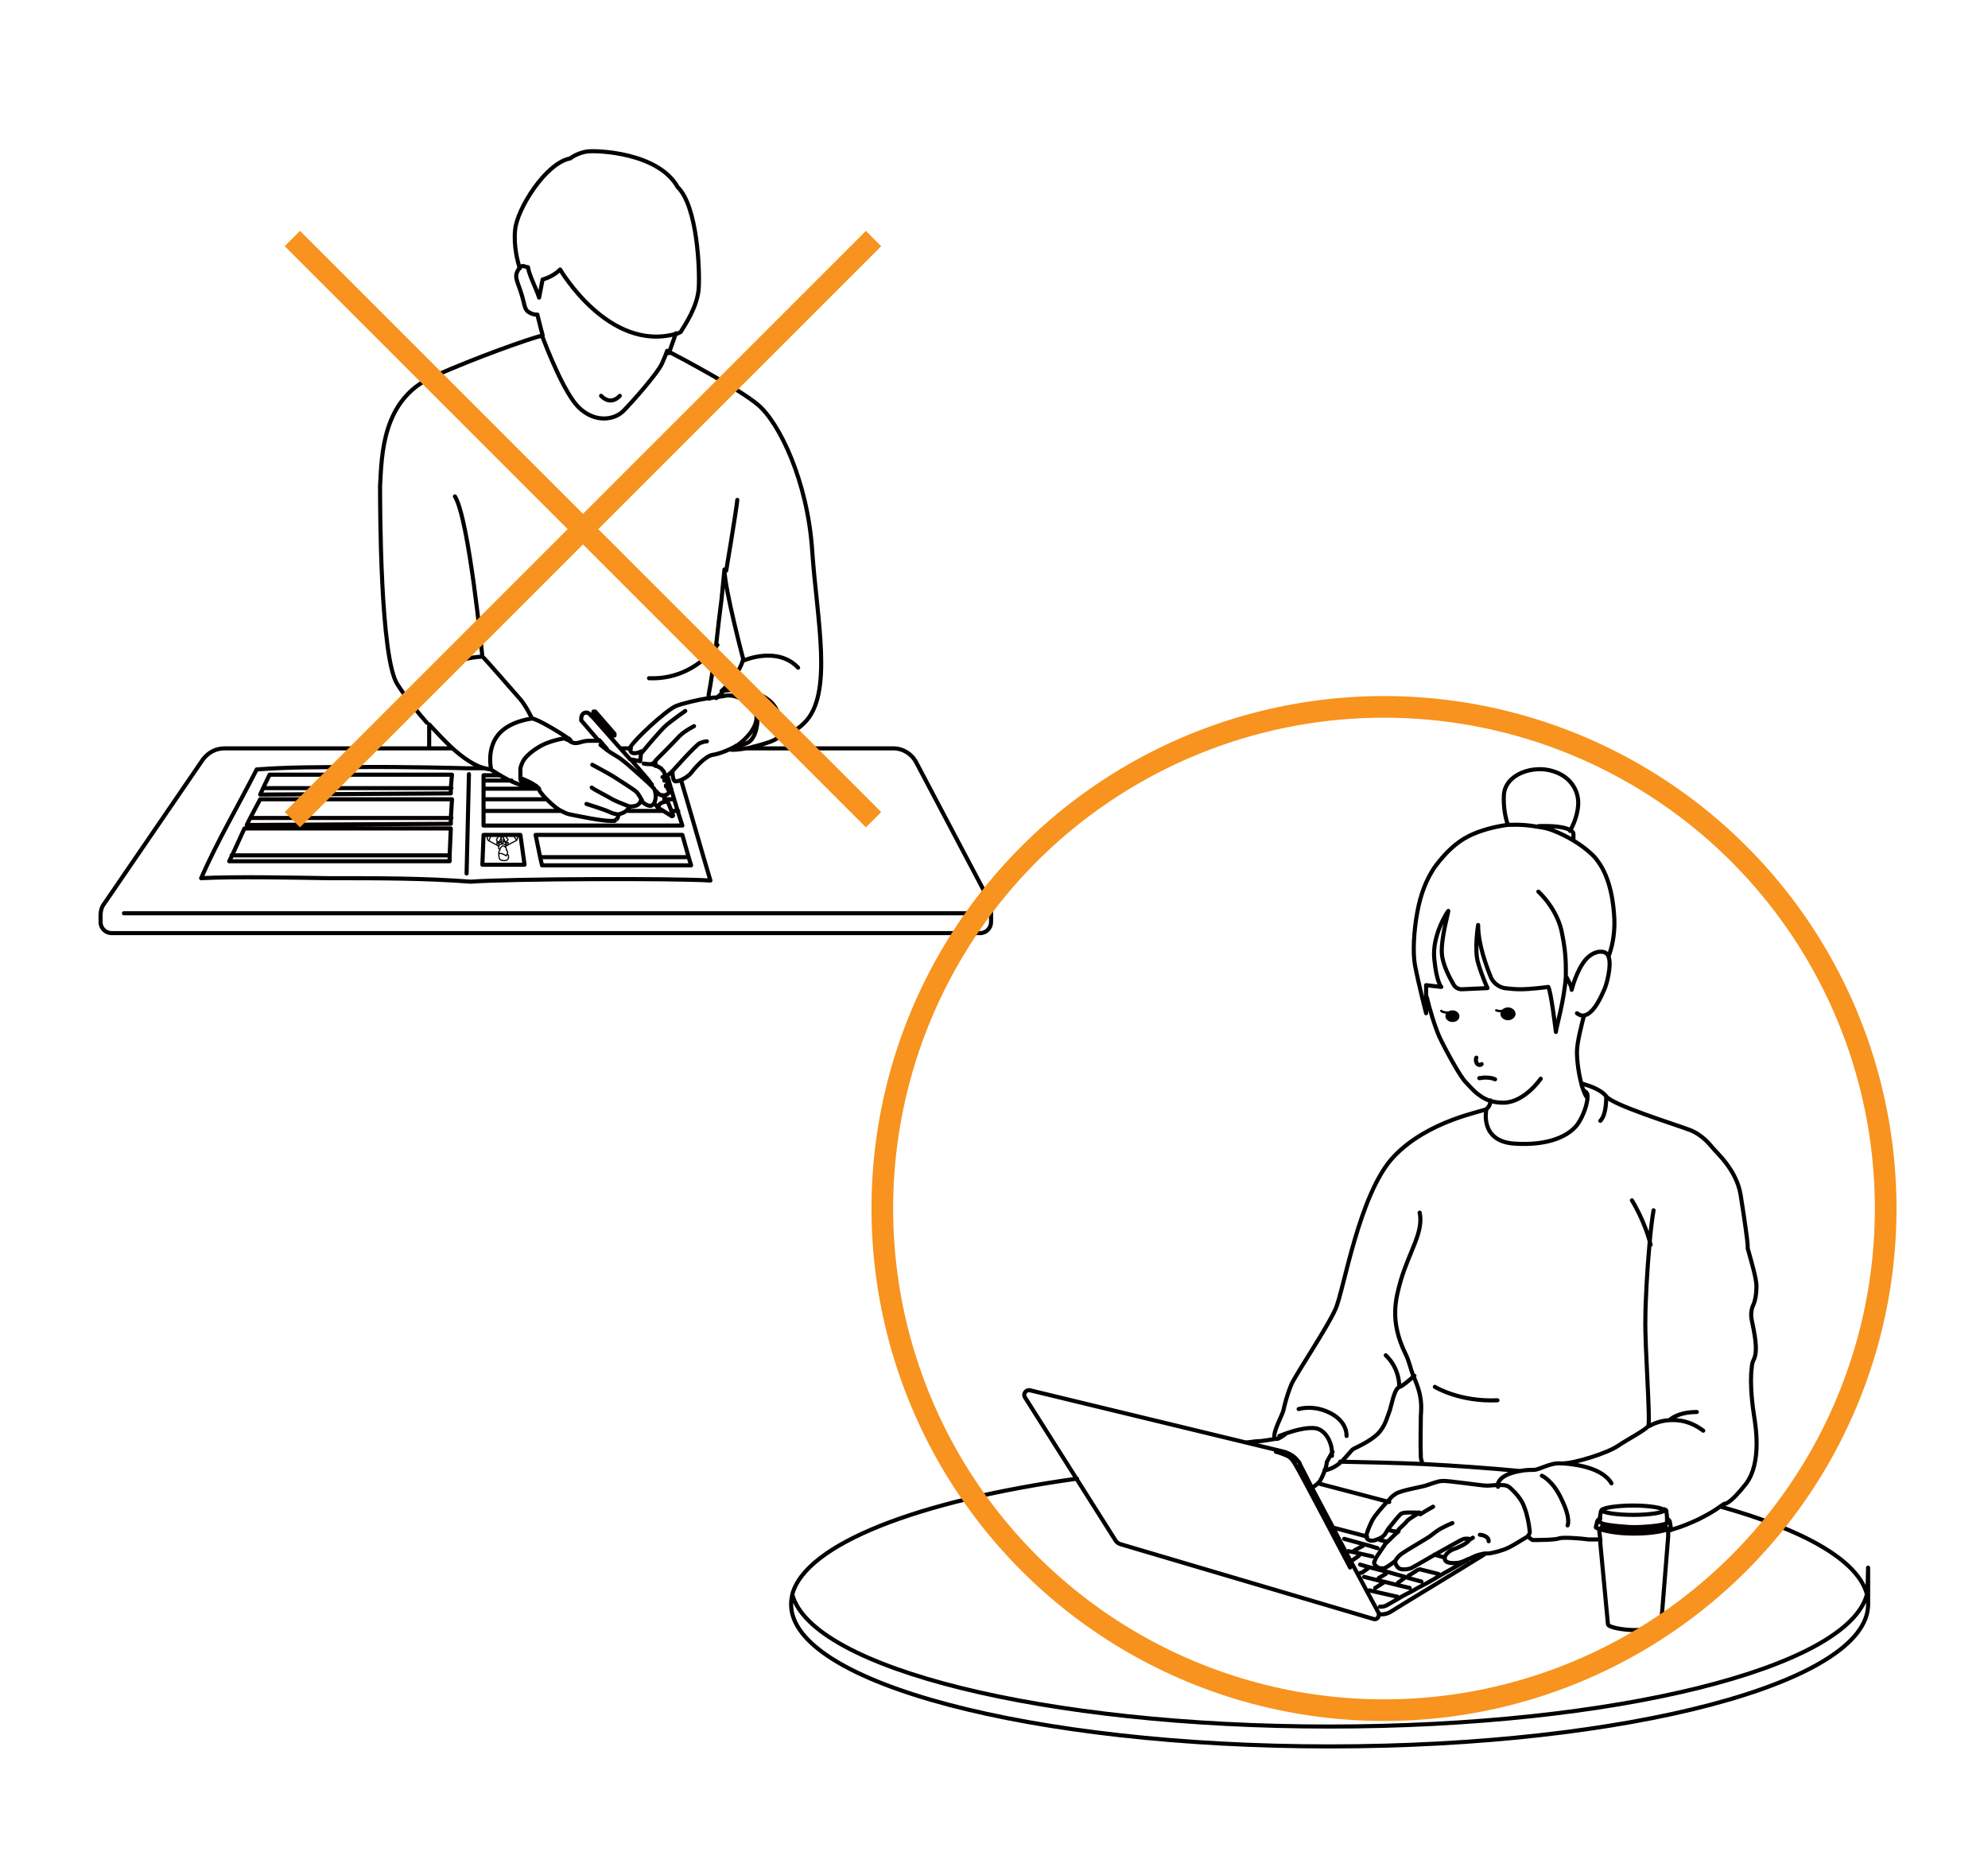 <?xml version="1.0" encoding="UTF-8"?>
<svg id="_レイヤー_1" data-name=" レイヤー 1" xmlns="http://www.w3.org/2000/svg" xmlns:xlink="http://www.w3.org/1999/xlink" version="1.1" viewBox="0 0 340 320">
  <defs>
    <style>
      .cls-1 {
        stroke-width: .2px;
      }

      .cls-1, .cls-2, .cls-3, .cls-4, .cls-5 {
        fill: none;
      }

      .cls-1, .cls-3, .cls-5 {
        stroke: #040000;
        stroke-linecap: round;
        stroke-linejoin: round;
      }

      .cls-6 {
        clip-path: url(#clippath);
      }

      .cls-2, .cls-7 {
        stroke-width: 0px;
      }

      .cls-7 {
        fill: #040000;
      }

      .cls-3 {
        stroke-width: .7px;
      }

      .cls-4 {
        stroke: #f7931e;
        stroke-miterlimit: 10;
        stroke-width: 3.7px;
      }

      .cls-5 {
        stroke-width: .4px;
      }
    </style>
    <clipPath id="clippath">
      <rect class="cls-2" x="135" y="131.1" width="184.9" height="167.9"/>
    </clipPath>
  </defs>
  <g>
    <g class="cls-6">
      <path class="cls-3" d="M273.7,191.7c1.1-1.1,1-4.1,1-4.1M273.9,261.2s2.6.6,5.6.6,5.4-.7,5.4-.7M273.6,260s-.1.1,0,.3c0,0,.2.2.5.3.8.3,4.3.6,5.4.6s4.8-.2,5.6-.7h0M273.7,259.7s-.2.1-.3.2c-.2.1-.3.5-.3.6h0c0,.2-.3.8-.1.8,0,0,.2.1.5.2h0c.9.3,2.8.8,6,.8s5.2-.5,5.9-.8h0c.2,0,.3-.1.3-.2.1,0-.1-.9-.1-1s-.2-.4-.5-.6M279.4,257.5c-2.5,0-4.6.3-5.2.6h0c-.1,0-.2.1-.2.2,0,.4,2.4.8,5.3.8s5.3-.4,5.3-.8,0,0,0,0c-.2-.4-2.5-.8-5.3-.8h.1ZM274.2,258.1c-.2,0-.3.2-.4.4l-.2,1.2v.5M285.1,260.4v-.8c0-.5-.1-.9-.1-1,0-.2,0-.3-.2-.4M273.5,261.7l.2,1.7v.6l1.3,13.8c0,.5,2.5,1,4.6,1s4-.3,4.5-1c.4-5,.8-10,1.2-15v-1h0M285.3,261.8c.3,0,.6-.2,1-.3,1.4-.4,2.8-1,4.1-1.6,1.4-.7,2.7-1.4,3.9-2.3.2-.1.4-.3.6-.4,0,0,.8.3,3.7-3.4,2.8-3.7,1.6-10.2,1.4-11.6-.2-1.2-.8-5.5-.4-8.3h0c0-.6.2-1.1.4-1.5.7-1.6,0-4.6-.4-6.6-.2-.9-.1-1.9.3-2.7.3-.7.5-1.8.5-3.1s-.8-4-1.5-6.5v-.4c0-.7-.5-4.3-1.2-8.7s-4.3-7.4-4.8-8.1c-.5-.6-1.8-2.2-3.8-3s-13.4-4.3-14.4-5.8c-.6-.8-2-1.5-3.3-1.9-.3-.1-.6-.2-.9-.3M282.3,212.9h0c-1-4.1-3.2-7.6-3.2-7.6M290.2,241.5c-2.4,0-3.9.7-4.7,1.4h0M245.4,237.2s4.2,2.6,10.7,2.3M275.6,253.7c-1.7-2.9-6.9-3.3-8.2-3.4h-.3M239.3,237.2s.2-3-2.3-5.4M285.5,242.9c-2,.1-3.4,1-3.4,1M291.3,244.7c-2.1-1.6-4.1-1.9-5.7-1.8M269.1,143.6v-1c0-.2-.2-.4-.5-.6-1-.6-3.2-.8-5.5-.7M268.5,142.1c.8-1.3,1.3-3,1.4-4.3.2-2.2-1-4.9-4.3-5.9-3.4-1.1-8.2.5-8.4,4.1-.1,2.2.3,4,.7,5.1M269.7,173.3c.4.3.7.4,1,.4s0,0,.1,0c1.9-.2,3.3-3.9,3.6-4.5.3-.6,1.3-4.1.7-5.6-.1-.3-.3-.5-.6-.7-1.7-.6-3.2,1.1-3.2,1.1-1.7,1.9-2.5,5.3-2.5,5.3,0-.6-.5-1.4-.9-2.2M275.1,163.6c.5-1.3,1.1-3.6,1-6.3-.1-2.5-.6-7.1-2.9-10.1-.6-.9-2.2-2.3-4.2-3.5-1-.6-2.2-1.2-3.5-1.7-.8-.3-1.7-.5-2.6-.6-2.6-.5-5-.3-5.2-.3-2.1.3-4.5.9-6.5,1.9-2.2,1.1-4,2.9-5.6,5-1.7,2.3-2.7,5.2-3.2,8-.6,3.2-.8,6.9-.4,9.1.7,3.6,1.9,8.2,1.9,8.2v-4.8l2.6.3s-.8-.7-1.2-4.8c-.4-4,2.2-8,2.4-8.2h0c0,.3-1.3,4.9-1.1,7.3.1,1.8,1.3,4.1,2,5.3.3.5.8.8,1.4.8l4.4-.2s-.9-1.9-1.6-4.3c-.7-2.3,0-6.5,0-6.5,0,3.3,1.4,7,2.2,9,.4.9,1.3,1.6,2.3,1.8.8.1,1.8.2,2.7.2,1.9,0,4.8-.4,4.8-.4.5.9,1.3,7.7,1.3,7.7.1-1,1.4-5.3,1.7-9.4v-1.5c0-2.2-.3-4.3-.6-5.7-.7-4.4-4.1-7.4-4.1-7.4M254.2,189.8s-1.2,5.4,4.8,5.8c6,.4,9.4-1.4,10.8-3.3.7-1,1.5-2.7,1.7-4.4h0c0-.7.1-1-.7-1.4h0M268.1,260.9s.6-1.1-1-4.4c-1.5-3.3-3.4-4.1-3.4-4.1M230.3,245.6c0-1.4-.8-3.1-3.4-4.2-2.6-1.1-4.8-.4-4.8-.4M227.8,249v-.7c0-1.3-.9-3.6-2.7-4-1.6-.3-4.2.5-5.5,1h0c-.5.2-.8.3-.8.3M224.5,254.4c.3-.2.7-.5,1-.8s.2-.3.3-.4c.3-.5.6-1.2.8-1.8.2-.5.3-1,.3-1.1v-.2h0c.2-.4.6-1.1,1-1.8M213.1,246.7c.6,0,1.5-.2,2-.2.8,0,2.3-.3,3-.4h.3c.3,0,.8-.4,1.3-.7M248.4,260.5s-1,.4-1.7.8c-.7.3-1.8,1.2-2.2,1.5s-4.2,2.5-4.7,2.9c-.5.3-1.1,1-1.2,1.4M254.6,263.6c0-1-1.5-1.1-1.5-1.1M251.9,263l-.8.5M237.6,261.7c.3.1.9.3,1.6.2M239.2,261.9c-.7.6-1.4,1.3-1.9,1.8-.3.3-.5.4-.5.6-.2.2-.4.6-.7,1s-.6.9-.8,1.2c-.1.3-.2.5-.3.7,0,.4.4.8.9,1,.3,0,.6.1.9,0,.7-.3,1.8-1.2,1.8-1.2,0,0,0,.6.5,1.1.4.5,1.6.3,2,.2.2,0,2.2-1.2,4.3-2.4h0c2.3-1.3,4.8-2.7,4.9-2.7.3,0,1.3-.2.9.3-.3.5-2,1.3-2.7,1.5-.5.2-1.2.7-1.4,1.3v.3c0,.8,1.4.8,2.2.7.4,0,1.1-.3,1.7-.6.6-.2,1.1-.5,1.4-.6.5-.2,1-.3,1.5-.4h.5c.7,0,2.6-.5,3.6-1,.7-.3,2.2-1.3,3.1-1.8.1,0,.2-.2.3-.3.2-.2.3-.6.2-.9-.1-1-.4-2.7-.9-3.9-.4-1.3-1.6-2.6-2.4-3.3-.4-.4-.9-.5-1.4-.5h-.8c-.6,0-1.3.1-1.8.1-1,0-6.7-.9-7.6-.8-.8,0-1.9.5-2.9.8h0c-1,.3-4.2.8-5.1,1.4s-.7.6-1.2,1.1c-1.1,1.1-2.4,2.7-2.6,3.1-.3.4-1,2-1.2,2.8v.3c0,.4.3.6.7.7h.4c.3,0,.7-.2,1.2-.4.4-.2.8-.5,1-.9s.3-.5.5-.8c.7-.9,1.7-2.1,2-2.4.4-.4,1.7-.3,2.4-.3h.9c-1,.6-2,1.2-2.2,1.5s-.8.8-1.4,1.4M245.1,257.7s-1.1.6-2.2,1.3M237.6,256.9l-12.2-3.2M247.1,266.4l-1.8-.5M237.3,263.7l-1.3-.3M228.1,261.3l5.7,1.5M235.2,271.6l1.4-.9M233.9,268.3l-1,.7h-.2M237,269.2l-1.2.7M239.1,270.7l1.1-.8M242.5,268.5l-1.6,1M232.4,266.1l-1,.7M233.1,264.4l-1.5.8M235.6,264.8l-1.3-.4-1.1-.3-3.3-.9M230.6,265.3l1,.2.9.2,2.2.5M246,269.2l-3.2-.8M243.1,270.5l-2.2-.6-.6-.2-3.2-.9-1.2-.3-1.9-.5-1.4-.4M241.1,271.6l-2.1-.5-2.4-.6-.9-.2-2.4-.6M234.2,272l.8.2,4,.9M236,274.8c.3,0,.7,0,1.1-.2,0,0,.9-.5,2.1-1.2.6-.4,1.4-.8,2.2-1.2.7-.4,1.4-.8,2.2-1.2,1-.5,1.9-1.1,2.8-1.6,2.5-1.4,4.6-2.6,4.6-2.6M235.9,276.1h.6c.2,0,.8-.1,1.3-.4.4-.3,12.5-7.6,16-9.8M230.9,268.1s-8.8-16.8-9.3-17.5c-.4-.7-.7-1.1-1.1-1.4-.4-.3-1.8-.8-2.3-.9M235.8,275.9l-2-3.7-1.5-2.8-.7-1.3-.6-1.1-.8-1.5-1-1.9-1.2-2.3-3.6-6.8-2.1-4.1c0-.2-.2-.4-.3-.5-.6-.8-1.4-1.3-2.4-1.6l-6.6-1.6-36.8-8.9c-.7-.2-1.3.6-.9,1.2l8.8,13.9,6.7,10.6c.2.3.5.5.8.6l43.3,12.8c.5.2,1-.3.9-.8v-.2h0ZM319.3,272.7c-3.3,12.6-43.2,22.6-91.9,22.6s-88.6-10-91.9-22.6M260,251.6h0c-5.3-.5-10.9-.9-16.6-1.2-4.6-.2-9.3-.3-14.2-.4M184.2,252.9c-27.3,3.8-46.4,11.2-48.7,19.8-.1.6-.2,1.1-.2,1.7,0,13.4,41.2,24.3,92.1,24.3s92.1-10.9,92.1-24.3,0-1.1-.2-1.7c-1.5-5.8-10.7-11-25-15M261.3,262.8c.4.3.6.5.8.6,1,0,3.9,0,4.6-.3.7-.2,3.6,0,5,.2h1.9M256.2,254.3v-.6c.5-1.3,2.2-1.8,3.7-2.1h0c1-.2,2-.2,2.4-.2,1,0,2.9-1.3,4.7-1.1h.2c2.1,0,7.8-1.8,9.5-3,1.8-1.2,4.7-2.7,5.2-3.4h0c.4-.7-.6-13.6-.5-18.2,0-3,.3-8.4.7-12.8h0c.2-2.5.5-4.7.7-5.9M270.9,173.7c-.4,1.6-1.2,4.6-1.2,6.2s.3,3.8.8,5.6c0,.3.2.6.3.9.2.6.4,1.1.7,1.4M242.8,207.4c.7,3.3-1.7,6.5-3.2,11.5-.9,3.2-2,7,.8,12.7.6,1.2.9,2.7,1.3,3.7h0c1.6,3.5,1.4,5.2,1.3,6.9,0,1.7-.1,4.5,0,7,0,.4.2.8.3,1.2M254.9,188.2c0,.5-.1,1-.7,1.5-.5.4-10,1.9-15.9,8.2s-8.5,23-9.9,26c-1.3,3-6.6,10.9-7.5,12.8-.8,1.9-1.2,3.6-1.4,4.5s-1.9,3.8-1.5,4.8h0M226.5,251.5c1.1-.2,2-.7,2.8-1.4,1.1-1,1.8-2.1,2.2-2.3.8-.4,3.5-1.6,4.6-3.1.9-1.2,1.1-2.2,1.6-3.5.4-1.3.8-3.8,1.7-4h0c.4-.1,1.6-1.1,2.5-1.9M263.5,184.5s-2.7,4-6.3,4.1c-.9,0-1.6-.1-2.3-.3-2.2-.7-3.5-2.5-4.3-3.3s-3.1-4.9-4.4-7.6c-.8-1.8-1.7-4.8-2.2-6.9"/>
    </g>
    <path class="cls-7" d="M259.2,173.4c0,.6-.6,1.1-1.3,1.1s-1.3-.5-1.3-1.1.6-1.1,1.3-1.1,1.3.5,1.3,1.1h0Z"/>
    <path class="cls-7" d="M249.6,173.8c0,.6-.5,1-1.2,1s-1.2-.5-1.2-1,.5-1,1.2-1,1.2.5,1.2,1h0Z"/>
    <path class="cls-3" d="M253,184.4c.3,0,.6-.1,1-.1.7,0,1.3.1,1.7.3M252.5,180.9s-.2.3,0,.8c.1.4.6.6.9.3"/>
    <path class="cls-5" d="M257.3,172.8s-.7.3-1.4,0M247.8,173.2s-1.1,0-1.3-.3"/>
  </g>
  <g>
    <path class="cls-1" d="M85.3,144.7h0c0-.1.2-.2.3-.3.2,0,.3-.2.3-.2h0s.2.2.4.2c0,0,0,0,.2.1h0v.4M85.3,144.7h0v.5M86.8,146h0v-.2s0-.4-.2-.4h0v-.2h0s0-.2-.2-.3c0-.1-.2-.2-.2-.2h-.3s-.4.4-.4.5h0v.2h0l-.2.3v.2h0M86.8,146h0s-.2.3-.2.4c0,0-.8-.6-1.3-.4,0,0,0-.3,0-.3v.3h0c0,.1,0,.7.2,1,.3.2.7.2.8.2s.4,0,.6-.3h0s.2-.3,0-.7h0M86,144.3v-.3c0,0,.2-.2.2-.2h0s.2.3.4.5h0M86.6,144.6h0M85.3,144.7h0M85.3,144.4h0c0-.2.4-.5.4-.5v.2l.2.3M86.1,144h0M86.6,144.7h0l.3-.2s1.3-.7,1.5-.8c0-.2.2-.5.2-.8M87.9,142.8c0,.4.4.8.4.8M83.6,143.8s.3-.5.3-1M83.3,142.8c0,.3,0,.9.3,1,.2.1,1.3.7,1.3.7l.3.2h0M86.6,144.7h0v-.3h0l-.4-.9-.2-.5M85.8,142.8v.4c0,0-.5.9-.5.9h0v.2h0v.3h0M86.1,143.4c0,.2,0,.4,0,.6M85.8,143.9c0-.1,0-.5-.2-.7M86.9,144.4v-.3h-.3M86.5,144.3h0v-.2c0,0,.4-.5.4-.5l-.6-.8M85.2,144h-.2v.4M85.4,142.8l-.5.8.2.4h0v.2"/>
    <path class="cls-3" d="M77.2,134.8h-32.1M77.2,139.9h-34.3M76.9,146.3h-37.3M77.3,132.5h-31.2l-1.1,2.3-.5,1.1,32.6-.2v-.9l.2-2.3h0ZM77.3,136.7h-32.8l-1.7,3.2-.6,1.2,34.9-.2v-.9l.2-3.2h0ZM77.1,141.7h-35.3l-2.1,4.6-.5,1h37.7v-1l.2-4.6h0ZM114.8,134.9h-.6M92.2,134.9h-9.5M114.4,133.5h-.8M87.5,133.5h-4.8M115.3,136.7h-1.7M93.5,136.7h-10.8M96,138.7h-13.3M113.3,138.7h-5.8M116,138.7h-1.2M85.6,132.6h-2.9v8.6h34l-.8-2.5-.6-2-.5-1.7-.4-1.4-.3-1M117.8,146.6h-25.4M116.7,142.8h-25.1l.8,3.9.3,1.3h25.5l-.4-1.3-1.1-3.9h0ZM101.5,122.8l.5-.3M101.5,122l-.4.3M102,122.6l2.8,3.2s.2,0,.3,0c0,0,0-.2,0-.3l-3.3-3.8h-.3s0,.2,0,.3l.5.6h0ZM126,127.5h0c.7,0,1.5-.2,2.1-.6,1.3-.9,1.7-3.8,1.3-4.8M89.7,147.8l-.7-5h-6.3l-.2,5.1h7.2ZM21.2,156.2h145.9M107.9,128h-1.8M77.4,128h-39c-1.5,0-2.8.7-3.7,1.9l-16.9,24.7c-.4.5-.6,1.2-.6,1.9v1.2c0,1.1.9,1.9,1.9,1.9h148.5c1.1,0,1.9-.9,1.9-1.9v-2.3c0-.5-.1-1-.4-1.5l-12.4-23.5c-.8-1.5-2.3-2.4-3.9-2.4h-25.3M73.4,123.9h0v4.1M111,116c4.9.2,8.9-2.1,11.7-5.7M82.5,112.3s-5,.2-6.7,2.3M114.1,137.1s-.6,0-1.1.3c-.4.3-.4.7-.5.8M120.9,126.8s-.5,0-1.2.3-4.6,4.7-4.7,4.8h0M118.7,124.2s-1.6.8-2.5,1.7c-.8.9-4.1,4.2-4.1,4.2M117.2,121.6s-2,1.4-3.1,2.3-4.3,4.8-4.3,4.8M109.8,136.9s-.7-1.3-1-1.5c-.3-.3-3.1-2.1-3.9-2.6s-3.6-2-3.6-2M101.2,134.7c.3.3,2.9,1.6,3.7,2.1.8.4,2.9,1.2,2.9,1.2M100.3,137.5s3.2,1,4,1.4,1.6.4,1.6.4M97.6,126.7h0c0-.2-.4-.4-.6-.4h-.3c-.7,0-2.2.4-3.2.8-1.1.4-3.4,1.8-4.1,3.2-.2.4-.3.7-.4,1.1,0,.6,0,1.2,0,1.7s.2.5.3.6c.4.6,1.6.6,2.1.6h0M92.2,50.9l.6-3.1s1.7-.4,3-1.7c0,0,8.3,14.2,19.8,11h0c.3,0,.5-.2.8-.3.8-1.3,2.9-4.4,3.1-7.5.2-3-.2-14-3.6-17.3-3.3-5.9-13.7-6.3-15.4-6.1-1.7.2-3,1.2-3,1.2-4.2.8-9.1,8.7-9.4,12.2-.3,2.9.5,5.7.8,6.6M102.8,67.7s.7.8,1.6.8,1.5-.7,1.6-.8M90.3,45.7c-.3,0-.6-.2-.9-.2s-.4.2-.5.3c-.3.3-.4.6-.5.8-.3.8,0,1.4.6,3.1.8,2.4.6,3,1.3,3.6,0,0,.8.6,1.6.5.5,2.1.9,3.5.9,3.5,0,0,0,0,0,.4M90.3,45.7c.2,1.4,1.4,3.6,1.9,5.2M114.4,60.4c.4-1.1.8-2.3,1.2-3.4M112.1,131c0-.5,0-.8,0-.8-.2.2-.4.4-.7.5M126,127.5c.2,0,.4-.3.6-.4,1.4-1.1,3.2-3.2,2.7-5-.1-.6-2.7-3.9-5.7-3,0,0-.5,0-1.2.2-.3,0-.7,0-1.1.2M113.3,132.9c.2,0,.5-.2.8-.3.4-.2.7-.5.9-.7h0s0,1.4.4,1.7c.2.1.6,0,1.1-.2.7-.3,1.4-.8,1.7-1.2.5-.7,2.4-2.9,3.7-3.1.8-.1,1.9-.5,3-1,.4-.2.8-.4,1.1-.6M102.5,126.6l1.3,1.5h0M110.9,133.4h0l-1.8-2.1-1.2-1.4M112,137.5l.6.7.7.4,1.6,1c0,0,.3,0,.2-.2l-.3-.8-.6-1.5-.4-.5-.4-.5M110.9,133.4c.2.3.4.6.6.8M112.2,135.3h0c.3.4.6.6.8.7h.3c.8.2,1.5-.7,1.1-1h0s0-.1,0-.2h0c0-.1,0-.2,0-.3,0-.2-.2-.5-.3-.8,0-.2-.2-.4-.2-.6,0-.3-.2-.7-.3-.9,0-.2-.2-.4-.4-.6,0-.1-.3-.3-.5-.4-.2-.1-.4-.2-.6-.3-.3-.1-.6-.2-.8-.2s-.7,0-1.2-.1M89.1,133.1c.7.3,1.7.7,2.4,1.2h0c.2.1.4.3.5.4l.2.2s0,.1,0,.2c.2.4.7,1,1.2,1.5s1.5,1.5,2.4,2c.6.3,1.1.6,1.7.7,2,.4,5.4,1.1,6.9,1.1s.6,0,.8-.1c.7-.4.5-1,.5-1,0,0,1-.2,1.5-.7s.3-.4.3-.7c0,0,1.8.3,2.1-1,0,0,1,1.1,1.8.9,0,0,.3-.2.4-.3.3-.5.5-1.4.2-2.2h0c0-.3-.2-.5-.4-.7l-.3-.3c-.7-.7-2-1.8-3.2-2.9-1-.9-2-1.7-2.7-2.1-.7-.4-1.3-.8-1.7-1.1h0c-.6-.5-1-.8-1-.8M96.6,126.3c.3.2.6.3.9.4M136.5,114.2c-3.5-3.7-9.1-1.3-9.1-1.3M124.2,97.6s1.7-10.1,1.9-12.1M124.9,128.2h0c.5.1,1.5,0,2.7-.2.5,0,1.1-.3,1.7-.4,1.9-.5,3.1-.9,3.7-1.4M73.4,123.9c1.3,1.4,2.6,2.8,4,4.1,1.9,1.7,3.8,3,5.5,3.4.4.1.8.2,1.1.2,0,0-.8-3.3,1.1-5.8s5.9-2.9,5.9-2.9c.8,0,4.8,2.4,6.2,3.4.2,0,.3.3.3.5h0c.3.2.7.3.9.3.8,0,1.2-.4,2.4-.4s1,0,1.6,0l-3-3.5c0-.4,0-.8.3-1.1.3-.3.8-.3,1.1,0l.2.2.5.5,4.5,5.1,1.8,2c.4,0,1.1.2,1.7.3,0-.7.2-1.7.2-1.7-.7.4-2,.6-1.9-.4v-.3c.8-1.4,5.9-6.1,7.7-7,1.2-.5,3.8-1.1,5.7-1.4,0-.2,0-.4,0-.6.5-2.6.9-5.7,1.3-8.7.3-2.7.6-5.4.9-7.6.3-3,.5-5.1.5-5.1,0,3.2,3.2,15.3,3.2,15.3,0,0-.3,2.3-3.7,5.5,1.3-.2,2.9-.3,4.6,0,7.4,1.7,4.9,7.6,4.9,7.6,0,0,2.3.2,4.6-2.1,5.1-4.9,2.2-17.7,1.4-29.6-.8-11.8-5.6-21.8-9.3-24.9-3.1-2.6-12.6-7.7-15.5-9.2-.3.9-.7,1.7-.9,2.2-.7,1.6-5.1,6.6-6.6,8.1s-4.8,2.1-7.6-.6c-2.5-2.4-5.6-10.4-6.3-12.3-2.1.5-11.2,3.7-18.6,7-8.8,3.9-8.8,13.5-9.1,18.7,0,3.1,0,29.6,3,34,.7,1.1,1.8,2.6,3,4.1.6.8,1.3,1.6,2,2.4M122.5,119.4h0c.4-.3.7-.6,1-.9M77.8,84.9c2.4,3.8,4.7,27.4,4.7,27.4.6.5,5.4,6.1,6.4,7.2s2.1,3.4,2.1,3.4M83.9,131.6s.7.4,1.6,1c.6.3,1.2.7,1.9,1,1.5.7,3.2,1.2,4.5,1.2M80.2,132.4l-.4,17M82.8,131.4h-3.1s-10.6-.3-19.2-.2c-6.2,0-11.1,0-16.6.4-3.2,6.3-6.7,12.2-9.5,18.6,5.8-.3,15.4-.1,21.7,0,8.8,0,16.6,0,24.4.6,6.5-.5,34.7-.6,41-.2-1.7-5.7-3.3-11.4-5-17.1M113.9,134.3s0,.2,0,.2h0M114.3,135.1h0M114.4,135.2h0"/>
  </g>
  <circle class="cls-4" cx="236.7" cy="206.7" r="85.8"/>
  <line class="cls-4" x1="50" y1="140.2" x2="149.4" y2="40.8"/>
  <line class="cls-4" x1="50" y1="40.8" x2="149.4" y2="140.2"/>
</svg>